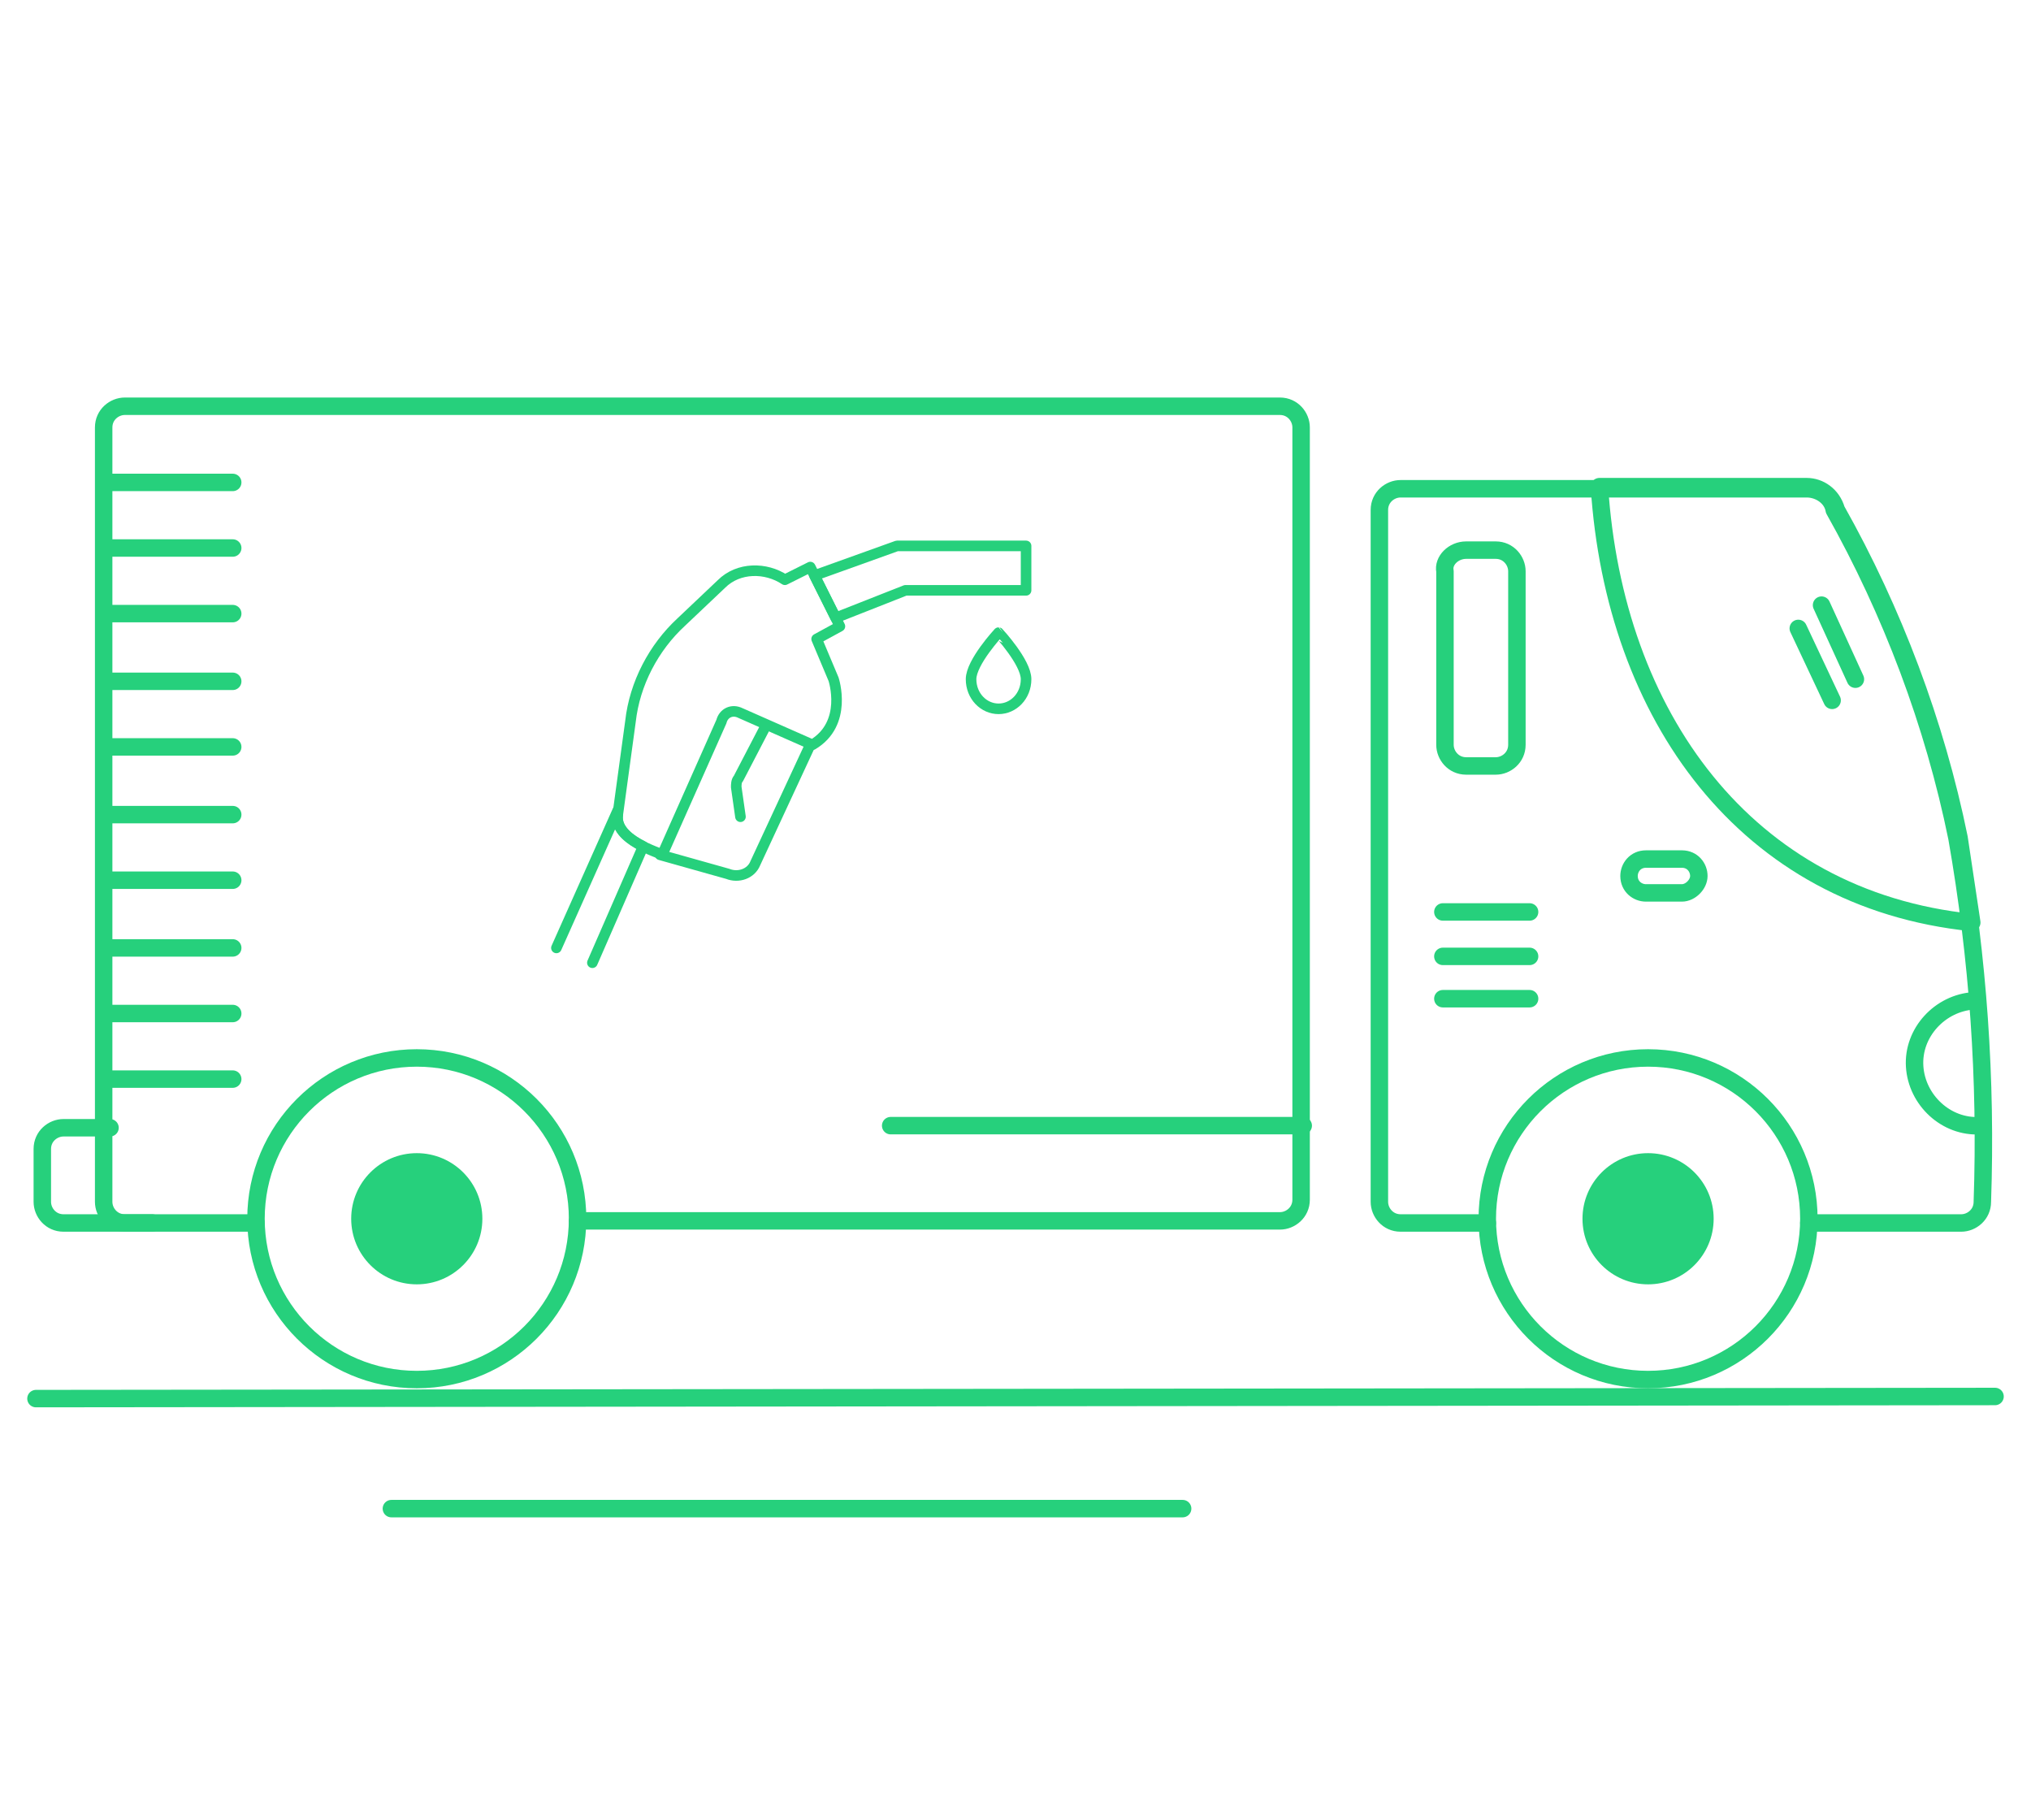 <?xml version="1.0" encoding="utf-8"?>
<!-- Generator: Adobe Illustrator 25.3.1, SVG Export Plug-In . SVG Version: 6.00 Build 0)  -->
<svg version="1.1" id="Layer_1" xmlns="http://www.w3.org/2000/svg" xmlns:xlink="http://www.w3.org/1999/xlink" x="0px" y="0px"
	 viewBox="0 0 96 86" style="enable-background:new 0 0 96 86;" xml:space="preserve">
<style type="text/css">
	.st0{fill:none;stroke:#26D07C;stroke-width:0.825;stroke-linecap:round;stroke-linejoin:round;stroke-miterlimit:10;}
	.st1{fill:#26D07C;}
	.st2{fill-rule:evenodd;clip-rule:evenodd;fill:#26D07C;}
	.st3{fill:none;stroke:#26D07C;stroke-width:0.5;stroke-linecap:round;stroke-linejoin:round;stroke-miterlimit:10;}
</style>
<g>
	<g>
		<path class="st0" d="M12.1,57.8H5.9c-0.6,0-1-0.5-1-1V20.2c0-0.6,0.5-1,1-1h54.6c0.6,0,1,0.5,1,1v36.5c0,0.6-0.5,1-1,1H27.3"/>
		<path class="st0" d="M70.3,57.8h-4.1c-0.6,0-1-0.5-1-1V24.1c0-0.6,0.5-1,1-1h19.2c0.6,0,1.2,0.4,1.3,1c2.7,4.8,4.7,10.1,5.8,15.5
			c1,5.7,1.4,11.4,1.2,17.2c0,0.6-0.5,1-1,1h-7.2"/>
		<circle class="st0" cx="77.9" cy="57.6" r="7.6"/>
		<circle class="st1" cx="19.7" cy="57.6" r="3.1"/>
		<circle class="st1" cx="77.9" cy="57.6" r="3.1"/>
		<line class="st0" x1="42.1" y1="53.2" x2="61.6" y2="53.2"/>
		<path class="st0" d="M85.4,23h-9.8c0.7,10.8,6.9,19.5,17.6,20.6c-0.2-1.3-0.4-2.7-0.6-4c-1.1-5.4-3.1-10.7-5.8-15.5
			C86.6,23.4,86,23,85.4,23z"/>
		<line class="st0" x1="86.1" y1="28.6" x2="87.7" y2="32.1"/>
		<line class="st0" x1="85" y1="29.7" x2="86.6" y2="33.1"/>
		<path class="st0" d="M7.2,57.8H3c-0.6,0-1-0.5-1-1v-2.5c0-0.6,0.5-1,1-1h2.2"/>
		<path class="st0" d="M93.6,53.2c-1.6,0.1-3-1.2-3.1-2.8s1.2-3,2.8-3.1"/>
		<line class="st0" x1="1.7" y1="66.1" x2="94.3" y2="66"/>
		<line class="st0" x1="18.5" y1="71.3" x2="55.9" y2="71.3"/>
		<line class="st0" x1="5" y1="22.8" x2="11" y2="22.8"/>
		<line class="st0" x1="5" y1="25.9" x2="11" y2="25.9"/>
		<circle class="st0" cx="19.7" cy="57.6" r="7.6"/>
		<line class="st0" x1="5" y1="29" x2="11" y2="29"/>
		<line class="st0" x1="5" y1="32.2" x2="11" y2="32.2"/>
		<line class="st0" x1="5" y1="35.3" x2="11" y2="35.3"/>
		<line class="st0" x1="5" y1="38.5" x2="11" y2="38.5"/>
		<line class="st0" x1="5" y1="41.6" x2="11" y2="41.6"/>
		<line class="st0" x1="5" y1="44.8" x2="11" y2="44.8"/>
		<line class="st0" x1="5" y1="51" x2="11" y2="51"/>
		<path class="st0" d="M80.3,41.4c0,0.4-0.4,0.8-0.8,0.8h-1.7c-0.4,0-0.8-0.3-0.8-0.8c0,0,0,0,0,0l0,0c0-0.4,0.3-0.8,0.8-0.8
			c0,0,0,0,0,0h1.7C80,40.6,80.3,41,80.3,41.4L80.3,41.4z"/>
		<path class="st0" d="M69.3,26h1.4c0.6,0,1,0.5,1,1v8.2c0,0.6-0.5,1-1,1h-1.4c-0.6,0-1-0.5-1-1V27C68.2,26.5,68.7,26,69.3,26z"/>
		<line class="st0" x1="68.2" y1="43.1" x2="72.3" y2="43.1"/>
		<line class="st0" x1="68.2" y1="45.2" x2="72.3" y2="45.2"/>
		<line class="st0" x1="68.2" y1="47.2" x2="72.3" y2="47.2"/>
		<line class="st0" x1="5" y1="47.9" x2="11" y2="47.9"/>
	</g>
	<path class="st2" d="M37.2,60.1L37.2,60.1"/>
	<g>
		<path class="st3" d="M48.5,32.1c0,0.8-0.6,1.4-1.3,1.4s-1.3-0.6-1.3-1.4c0-0.8,1.3-2.2,1.3-2.2S48.5,31.3,48.5,32.1z"/>
		<path class="st3" d="M29.2,38.5l0.6-4.4c0.2-1.8,1.1-3.5,2.4-4.7l1.9-1.8c0.8-0.8,2.1-0.8,3-0.2v0l1.2-0.6l1.4,2.8l-1.1,0.6
			l0.8,1.9c0,0,0.7,2.1-1,3.1L35,33.7c-0.4-0.2-0.8,0-0.9,0.4l-2.8,6.3C31.2,40.3,29,39.7,29.2,38.5z"/>
		<path class="st3" d="M38.3,35.2l-2.6,5.6c-0.2,0.5-0.8,0.7-1.3,0.5l-3.2-0.9"/>
		<path class="st3" d="M36.2,34.3l-1.3,2.5c-0.1,0.1-0.1,0.3-0.1,0.4l0.2,1.4"/>
		<polygon class="st3" points="42.8,27.9 39.5,29.2 38.5,27.2 42.4,25.8 48.5,25.8 48.5,27.9 		"/>
		<path class="st3" d="M28,45.5l2.4-5.5c-0.6-0.3-1.3-0.8-1.2-1.5l0-0.2l-2.9,6.5"/>
	</g>
</g>
</svg>
